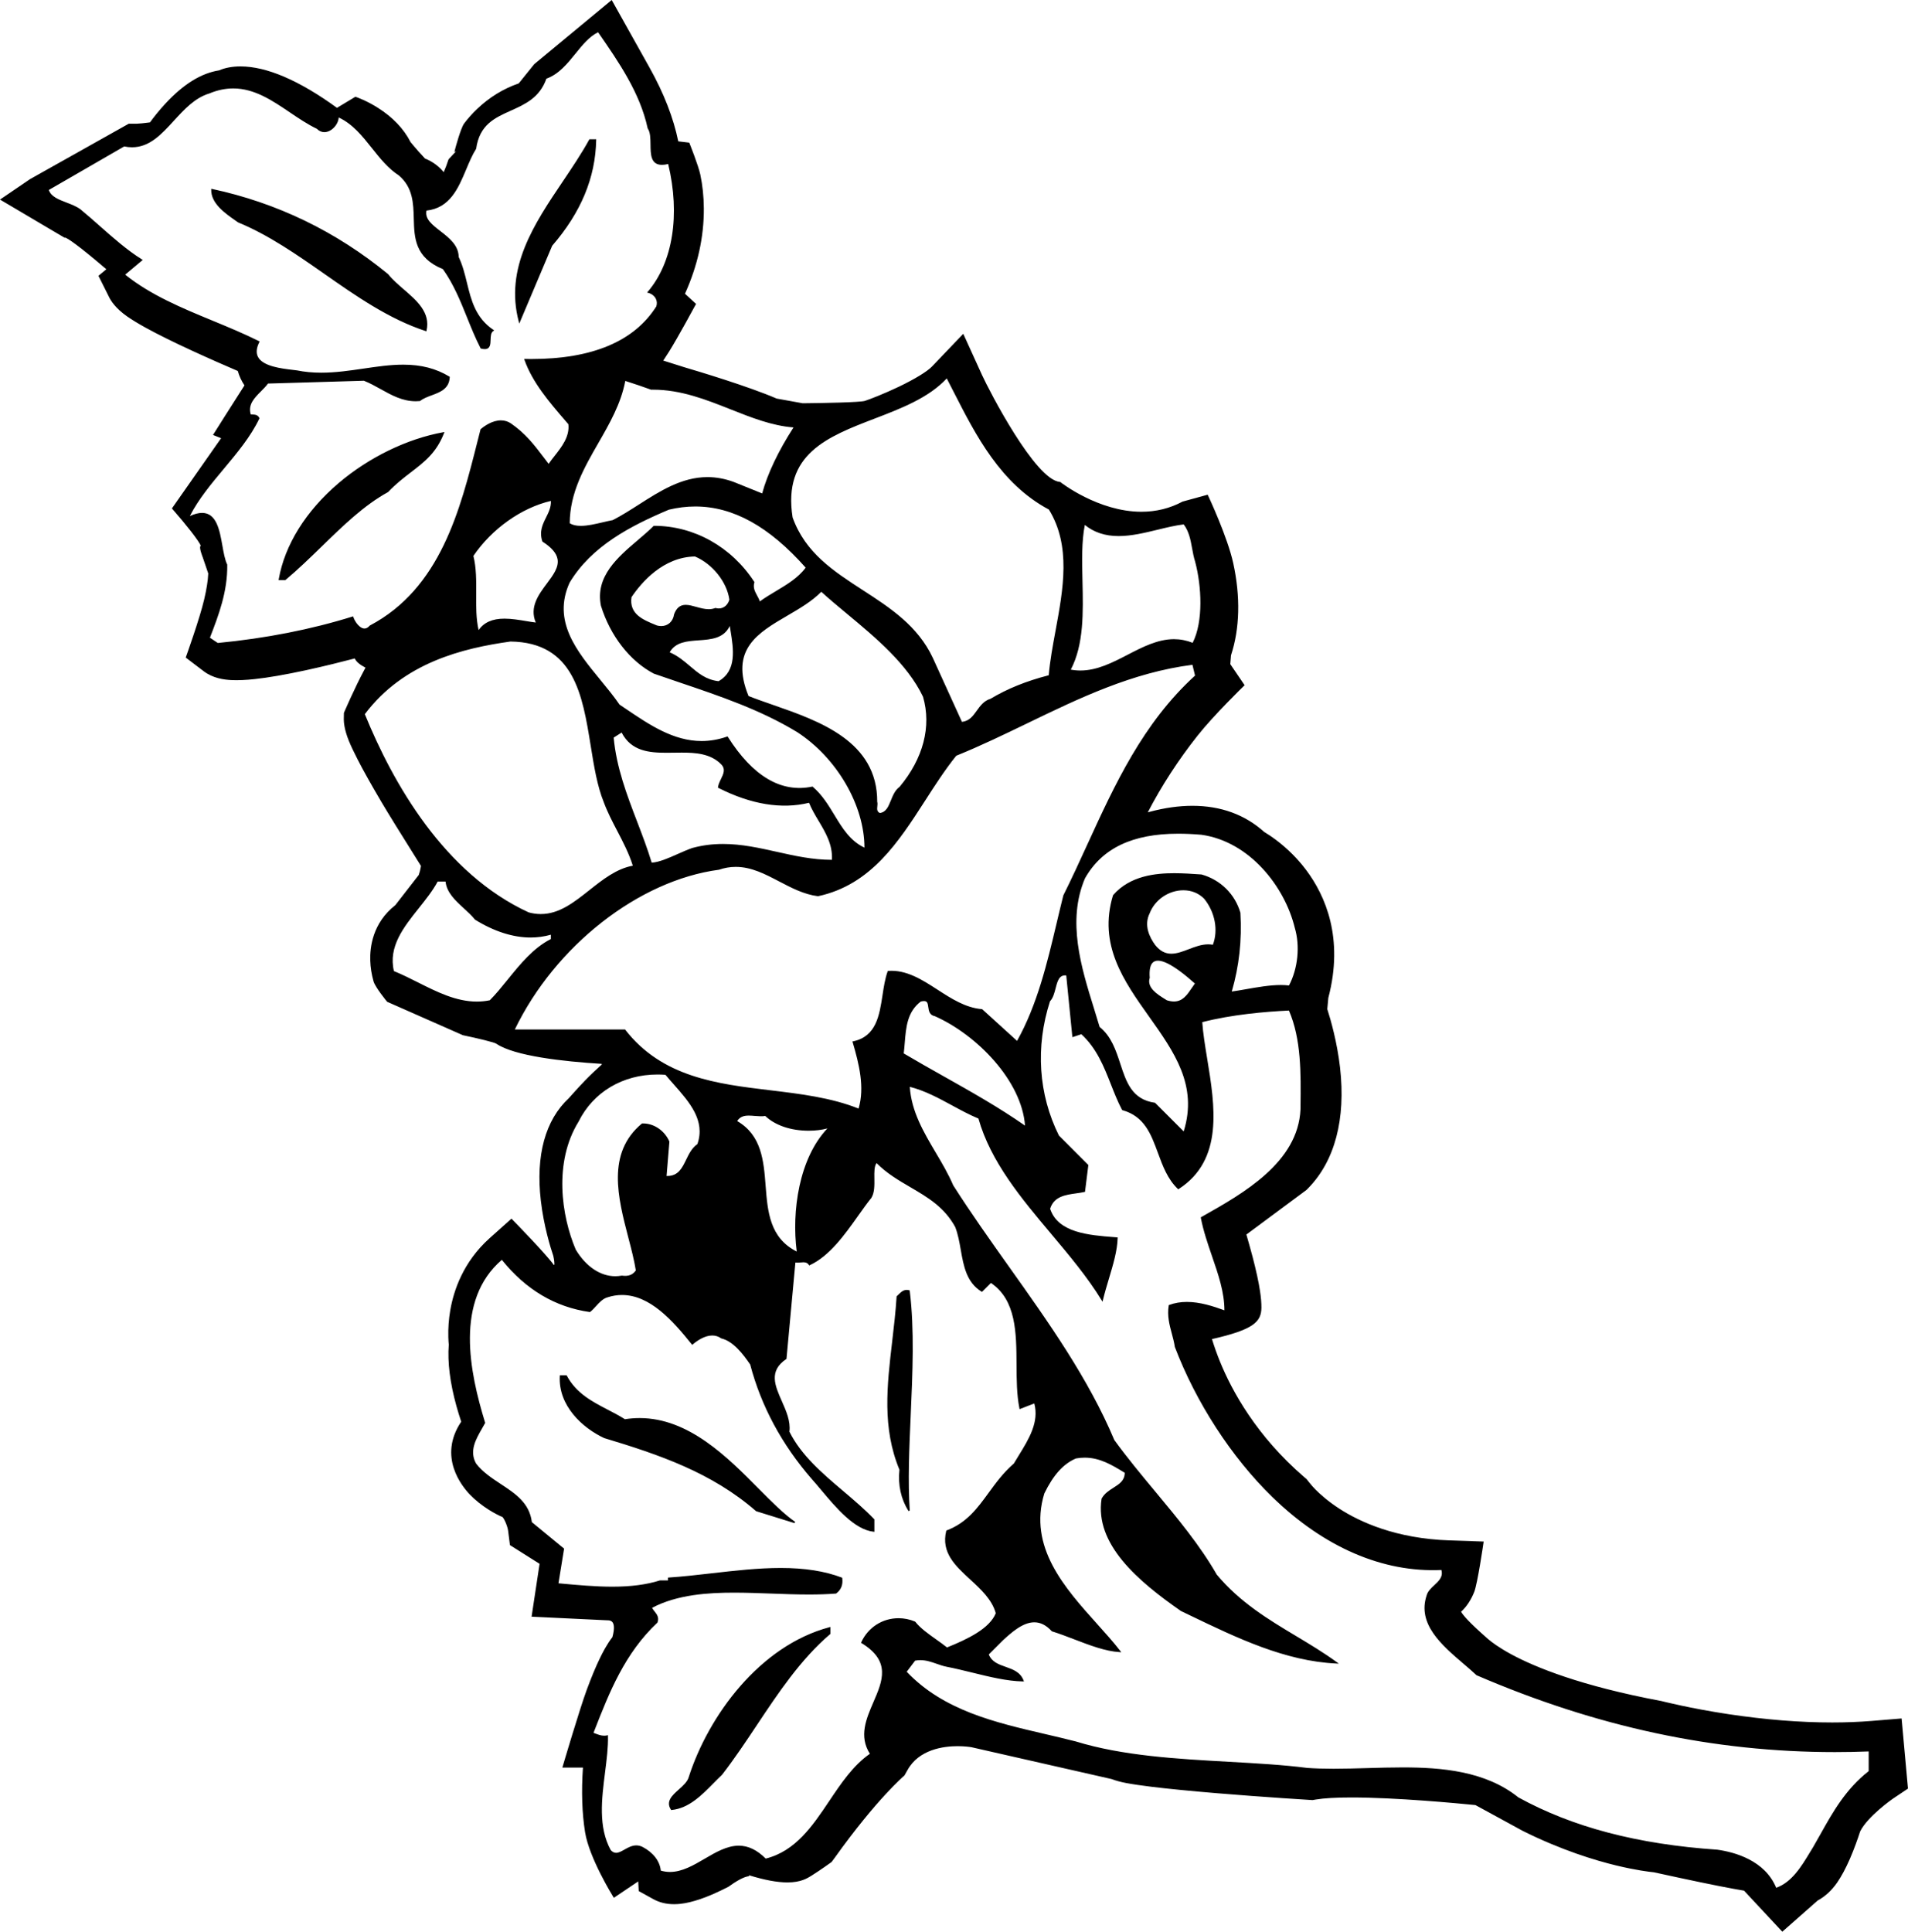 <?xml version="1.0" encoding="utf-8"?>
<!-- Generator: Adobe Illustrator 17.0.0, SVG Export Plug-In . SVG Version: 6.00 Build 0)  -->
<!DOCTYPE svg PUBLIC "-//W3C//DTD SVG 1.1//EN" "http://www.w3.org/Graphics/SVG/1.1/DTD/svg11.dtd">
<svg version="1.1" id="Layer_1" xmlns="http://www.w3.org/2000/svg" xmlns:xlink="http://www.w3.org/1999/xlink" x="0px" y="0px"
	 width="213.843px" height="216.458px" viewBox="0 0 213.843 216.458" enable-background="new 0 0 213.843 216.458"
	 xml:space="preserve">
<path d="M213.141,192.722l-0.015-0.154l-3.393,0.278c-1.388,0.112-2.861,0.17-4.38,0.17c-3.602,0-7.509-0.313-11.611-0.928
	c-4.372-0.66-7.495-1.464-7.536-1.474c-9.038-1.693-14.139-3.783-16.827-5.237c-1.372-0.743-2.187-1.352-2.626-1.73
	c-2.189-1.923-2.752-2.635-2.996-3.036v-0.001c0.613-0.567,1.108-1.314,1.473-2.226c0.364-0.921,1.004-5.282,1.03-5.468l0.025-0.173
	l-3.843-0.131c-5.981-0.202-10.02-2.053-12.354-3.569c-1.269-0.825-2.155-1.626-2.677-2.153c-0.445-0.45-0.943-1.11-0.972-1.142
	l-0.258-0.221c-5.34-4.605-8.1-9.62-9.475-13.017c-0.319-0.791-0.612-1.615-0.871-2.455l0.004-0.001
	c4.718-1.071,5.521-1.956,5.538-3.532c0.003-0.516-0.052-1.157-0.159-1.856c-0.147-0.993-0.435-2.313-0.828-3.816
	c-0.218-0.822-0.459-1.688-0.699-2.512l6.741-5l0.182-0.185c2.996-3.062,4.231-7.74,3.575-13.53
	c-0.325-2.833-1.031-5.306-1.43-6.546l0.117-1.26c1.769-6.708-0.354-11.464-2.445-14.271c-0.95-1.276-2.091-2.423-3.39-3.406
	c-0.576-0.435-1.063-0.743-1.344-0.907c-2.159-1.948-4.869-2.936-8.054-2.936c-1.513,0-3.115,0.224-4.798,0.676
	c-0.068,0.02-0.137,0.038-0.205,0.058c1.547-2.979,3.42-5.867,5.574-8.587c1.824-2.307,5.151-5.536,5.185-5.568l0.095-0.092
	l-1.605-2.361l0.079-0.991c0.987-2.996,1.074-6.568,0.25-10.329c-0.638-2.929-2.785-7.503-2.807-7.549l-0.056-0.119l-2.818,0.773
	c-1.406,0.755-2.957,1.138-4.606,1.138c-4.826,0-9.027-3.278-9.069-3.312l-0.037-0.029L118.78,54
	c-2.745-0.223-7.884-10.154-8.715-11.972l-2.105-4.624l-3.51,3.67c-0.535,0.559-1.919,1.402-3.701,2.258
	c-1.625,0.775-3.199,1.387-3.81,1.589c-0.512,0.17-4.804,0.248-6.972,0.268l-2.921-0.527c-3.162-1.364-8.727-3.033-10.354-3.512
	l-2.355-0.744c0.222-0.333,0.439-0.67,0.646-0.998c0.984-1.568,2.95-5.208,2.97-5.245l0.058-0.107l-1.241-1.139
	c1.423-3.151,2.134-6.371,2.113-9.572c-0.01-1.328-0.143-2.599-0.394-3.777c-0.223-1.042-1.165-3.397-1.205-3.497l-0.035-0.086
	l-1.232-0.146c-0.533-2.619-1.613-5.395-3.212-8.252L68.558,0L59.88,7.185l-1.74,2.16c-1.727,0.591-3.302,1.561-4.684,2.883
	c-0.531,0.506-1.014,1.048-1.435,1.61c-0.392,0.522-0.991,2.789-1.017,2.886l-0.079,0.301l0.189-0.076l-0.818,0.875l-0.034,0.059
	c-0.167,0.512-0.346,0.984-0.532,1.407c-0.012-0.015-0.024-0.029-0.036-0.042c-0.693-0.826-1.495-1.261-2.058-1.482
	c-0.084-0.095-0.192-0.212-0.317-0.348c-0.126-0.136-0.269-0.29-0.417-0.455c-0.428-0.48-0.775-0.91-0.889-1.046
	c-0.77-1.499-2.003-2.791-3.666-3.839c-0.515-0.328-1.066-0.625-1.639-0.885c-0.489-0.22-0.796-0.323-0.809-0.327l-0.068-0.023
	l-2.063,1.242c-4.242-3.08-7.882-4.642-10.82-4.642c-0.902,0-1.719,0.152-2.392,0.443c-2.016,0.319-3.982,1.535-6.01,3.716
	c-0.758,0.818-1.357,1.591-1.737,2.113c-0.558,0.082-1.312,0.148-1.48,0.148h-0.897L3.365,20.074L0,22.364l7.178,4.24l0.043,0.029
	l0.056-0.009c0.232,0.002,1.589,0.935,4.642,3.548l-0.884,0.735l1.222,2.444c0.165,0.33,0.688,1.196,1.988,2.104
	c0.53,0.372,1.239,0.803,2.106,1.281c1.336,0.734,3.152,1.632,5.252,2.597c1.927,0.889,3.797,1.702,5.048,2.238
	c0.16,0.568,0.417,1.123,0.749,1.615c-1.347,2.091-3.407,5.362-3.428,5.396l-0.1,0.158l0.907,0.364l-5.512,7.869l0.081,0.093
	c1.467,1.675,2.974,3.578,3.146,4.084l-0.044,0.07c-0.137,0.206,0.277,1.247,0.28,1.254c0.047,0.121,0.263,0.755,0.608,1.785
	l-0.004,0.06c-0.029,0.737-0.176,1.672-0.452,2.856c-0.499,2.148-2.014,6.359-2.029,6.402l-0.039,0.107l2.007,1.526
	c1.058,0.806,2.294,0.956,3.132,1c0.714,0.032,1.601-0.003,2.585-0.112c1.503-0.16,3.429-0.493,5.725-0.989
	c2.101-0.456,4.126-0.966,5.5-1.325c0.153,0.355,0.556,0.702,1.201,1.034L40.86,75.01c-1.154,2.15-2.306,4.85-2.316,4.876
	l-0.013,0.73c0,0.304,0.056,1.149,0.577,2.425c0.226,0.551,0.553,1.245,0.974,2.063c0.646,1.26,1.546,2.865,2.671,4.771
	c0.73,1.239,2.221,3.647,4.429,7.159c-0.013,0.055-0.025,0.12-0.037,0.2c-0.039,0.252-0.108,0.519-0.213,0.813l-2.627,3.382
	c-2.563,2.004-2.859,4.754-2.809,6.215c0.023,0.757,0.146,1.537,0.367,2.32c0.192,0.673,1.473,2.229,1.527,2.294l8.488,3.744
	c1.695,0.353,3.557,0.804,3.749,0.955c2.037,1.386,7.514,1.991,11.821,2.256l-0.017,0.089c-0.529,0.465-1.312,1.209-1.841,1.755
	c-0.824,0.858-1.595,1.726-1.837,2c-2.641,2.451-3.726,6.424-3.137,11.486c0.327,2.832,1.087,5.275,1.395,6.178
	c0.102,0.453,0.129,0.768,0.131,0.966c-0.013,0.01-0.024,0.021-0.036,0.031c-0.013,0.011-0.024,0.021-0.037,0.031
	c-0.758-1.111-4.475-4.916-4.641-5.085l-0.104-0.106l-2.453,2.194c-2.962,2.657-4.033,5.87-4.41,8.098
	c-0.169,0.981-0.241,1.984-0.215,2.979c0.009,0.362,0.032,0.658,0.051,0.849c-0.153,1.955,0.136,4.274,0.862,6.896
	c0.158,0.564,0.338,1.148,0.533,1.737c-2.64,3.922,0.086,7.25,0.988,8.182c0.594,0.612,1.306,1.182,2.114,1.693
	c0.633,0.402,1.26,0.697,1.301,0.716l0.161,0.057c0.215,0.075,0.626,1.065,0.692,1.568l0.203,1.612l3.324,2.097l-0.896,5.924
	l8.473,0.406l0.049-0.001c0.257,0,0.437,0.072,0.55,0.221c0.148,0.196,0.267,0.644-0.012,1.662c-0.633,0.821-1.112,1.76-1.418,2.396
	c-0.449,0.925-0.923,2.063-1.449,3.48c-0.828,2.246-2.666,8.481-2.685,8.544l-0.059,0.2h2.307c-0.184,2.684-0.103,5.124,0.241,7.257
	c0.47,2.872,3.029,7.022,3.138,7.197l0.086,0.139l2.73-1.837c0.027,0.469,0.052,0.996,0.052,0.996l0.004,0.088l1.644,0.907
	c0.677,0.375,1.458,0.564,2.322,0.564c0.5,0,0.917-0.063,1.225-0.116c0.67-0.119,1.453-0.347,2.266-0.657
	c1.286-0.487,2.6-1.182,2.629-1.199l0.178-0.126c1.148-0.819,1.757-0.979,1.915-1.01l0.214-0.039l-0.059-0.106
	c1.754,0.545,3.18,0.811,4.339,0.811c1.476,0,2.195-0.446,2.673-0.742c1.022-0.64,2.261-1.537,2.273-1.546l0.349-0.472
	c4.738-6.631,7.782-9.194,7.813-9.22l0.337-0.594c1.28-2.343,4.073-2.692,5.624-2.692c0.804,0,1.428,0.092,1.58,0.123l15.654,3.557
	c0.506,0.189,1.071,0.343,1.679,0.454c0.704,0.134,1.655,0.273,2.825,0.417c1.872,0.229,4.364,0.473,7.407,0.727
	c5.143,0.428,10.542,0.762,10.632,0.764l0.368-0.063c0.921-0.153,2.262-0.231,3.986-0.231c4.979,0,11.86,0.648,13.904,0.853
	l5.296,2.888c4.322,2.157,8.096,3.302,10.5,3.883c2.204,0.53,3.687,0.71,4.204,0.76c4.023,0.882,7.027,1.505,8.929,1.851
	c0.475,0.089,0.863,0.155,1.174,0.206l4.291,4.6l3.961-3.492c0.833-0.445,1.594-1.148,2.2-2.032c0.48-0.702,0.943-1.566,1.415-2.645
	c0.502-1.157,0.905-2.317,1.146-3.066c0.832-1.689,3.638-3.646,3.666-3.665l1.696-1.136L213.141,192.722z M121.321,65.118
	c-0.054-2.273-0.104-4.423,0.263-6.294c1.039,0.839,2.28,1.247,3.787,1.247c1.442,0,2.944-0.365,4.397-0.718
	c1.016-0.247,1.977-0.48,2.896-0.59c0.598,0.788,0.773,1.749,0.942,2.679c0.091,0.498,0.185,1.013,0.341,1.496
	c0.724,2.723,0.94,6.714-0.28,9.093c-0.69-0.273-1.376-0.407-2.095-0.407c-1.817,0-3.528,0.886-5.183,1.742
	c-1.682,0.871-3.421,1.771-5.297,1.771c-0.362,0-0.726-0.033-1.081-0.101C121.486,72.219,121.402,68.609,121.321,65.118z
	 M202.842,207.581c-0.946,1.565-2.018,3.337-3.769,3.957c-1.276-3.083-4.675-3.996-6.603-4.267
	c-8.942-0.608-16.239-2.528-22.295-5.861c-3.684-2.961-8.63-3.359-12.982-3.359c-1.313,0-2.65,0.038-3.944,0.076
	c-1.255,0.036-2.554,0.073-3.792,0.073c-1.109,0-2.07-0.029-2.935-0.091c-2.716-0.348-5.656-0.512-8.769-0.687
	c-5.859-0.327-11.917-0.666-17.158-2.274c-1.146-0.296-2.332-0.571-3.479-0.839c-5.602-1.302-11.392-2.647-15.493-6.979l0.943-1.243
	c0.196-0.037,0.389-0.055,0.586-0.055c0.655,0,1.241,0.205,1.809,0.403c0.37,0.13,0.752,0.264,1.149,0.34
	c0.935,0.181,1.913,0.421,2.859,0.653c1.918,0.472,3.901,0.959,5.678,0.989l0.114,0.002l-0.04-0.107
	c-0.354-0.946-1.194-1.242-2.007-1.529c-0.8-0.281-1.556-0.548-1.894-1.389l1.601-1.602c0.929-0.844,2.2-2,3.498-2
	c0.703,0,1.342,0.324,1.952,0.991l0.015,0.016l0.02,0.006c0.824,0.256,1.685,0.586,2.516,0.904c1.706,0.655,3.469,1.332,5.072,1.424
	l0.171,0.01l-0.104-0.136c-0.75-0.976-1.642-1.968-2.586-3.018c-3.638-4.048-7.761-8.636-5.931-14.635
	c1.01-2.081,2.142-3.329,3.546-3.924c0.331-0.06,0.662-0.09,0.985-0.09c1.701,0,3.07,0.835,4.394,1.644l0.089,0.055
	c-0.018,0.878-0.596,1.245-1.263,1.67c-0.497,0.315-1.01,0.642-1.325,1.214l-0.009,0.026c-0.783,5.078,4.047,9.201,8.885,12.571
	c0.347,0.166,0.694,0.333,1.042,0.501c5.242,2.523,10.663,5.133,16.405,5.39l0.26,0.012l-0.21-0.153
	c-1.5-1.092-3.085-2.041-4.617-2.96c-3.073-1.843-6.252-3.749-8.856-6.865c-1.872-3.27-4.419-6.333-6.883-9.296
	c-1.562-1.878-3.177-3.82-4.598-5.783c-2.883-6.869-7.386-13.206-11.741-19.333c-2.129-2.996-4.33-6.094-6.313-9.207
	c-0.546-1.279-1.272-2.506-1.975-3.692c-1.334-2.255-2.713-4.585-2.892-7.346c1.681,0.424,3.227,1.263,4.724,2.074
	c0.959,0.521,1.951,1.059,2.968,1.481c1.377,4.864,4.815,8.955,8.142,12.911c2.005,2.385,4.078,4.851,5.67,7.454l0.099,0.162
	l0.044-0.186c0.185-0.783,0.43-1.602,0.667-2.393c0.466-1.552,0.947-3.156,0.978-4.556l0.002-0.074l-0.409-0.032
	c-2.801-0.217-6.283-0.487-7.158-3.178c0.425-1.376,1.691-1.554,2.916-1.726c0.331-0.046,0.644-0.09,0.94-0.157l0.053-0.012
	l0.376-3.01l-3.299-3.302c-2.295-4.598-2.649-9.939-1-15.046c0.343-0.354,0.487-0.911,0.627-1.449
	c0.213-0.824,0.396-1.531,1.193-1.443l0.689,6.92l1.006-0.335c1.724,1.59,2.527,3.632,3.304,5.606
	c0.375,0.952,0.763,1.938,1.25,2.866l0.016,0.03l0.032,0.009c2.472,0.691,3.205,2.686,3.982,4.797
	c0.531,1.444,1.081,2.938,2.229,4.029l0.044,0.042l0.052-0.033c5.053-3.261,4.063-9.296,3.19-14.62
	c-0.239-1.46-0.465-2.84-0.549-4.077c3.289-0.853,7.083-1.179,9.714-1.302c1.386,3.205,1.341,7.039,1.297,10.747l-0.004,0.338
	c-0.268,5.936-6.431,9.412-10.931,11.951l-0.245,0.138l0.01,0.056c0.275,1.451,0.769,2.887,1.245,4.275
	c0.718,2.089,1.396,4.063,1.396,6.085c-1.269-0.461-2.732-0.938-4.208-0.938c-0.71,0-1.379,0.114-1.986,0.34l-0.043,0.016
	l-0.007,0.046c-0.184,1.166,0.084,2.162,0.343,3.125c0.13,0.484,0.265,0.984,0.345,1.519c2.383,6.247,6.358,12.37,10.909,16.798
	c5.801,5.646,12.391,8.499,18.964,8.192c0.215,0.763-0.278,1.223-0.801,1.709c-0.364,0.34-0.74,0.69-0.854,1.148
	c-1.066,3.203,1.692,5.562,4.126,7.643c0.521,0.445,1.014,0.866,1.455,1.283l0.022,0.016c13.455,5.793,26.59,8.609,40.156,8.609
	c1.253,0,2.526-0.025,3.786-0.074v2.205c-2.574,2.019-4.003,4.566-5.384,7.031c-0.275,0.491-0.561,1-0.848,1.492
	C203.085,207.181,202.965,207.379,202.842,207.581z M96.557,184.121c3.32,2.021,2.357,4.246,1.339,6.602
	c-0.815,1.884-1.657,3.83-0.403,5.801c-1.876,1.301-3.239,3.333-4.558,5.299c-1.852,2.76-3.766,5.613-7.118,6.445
	c-0.974-0.973-1.962-1.446-3.02-1.446c-1.318,0-2.588,0.743-3.816,1.461c-1.246,0.729-2.535,1.483-3.891,1.483
	c-0.349,0-0.695-0.051-1.031-0.15c-0.104-1.065-0.845-2.029-2.042-2.654c-0.232-0.116-0.463-0.172-0.703-0.172
	c-0.495,0-0.938,0.249-1.328,0.47c-0.33,0.187-0.643,0.362-0.933,0.362c-0.223,0-0.424-0.105-0.605-0.309
	c-1.41-2.576-1.016-5.702-0.633-8.726c0.182-1.438,0.354-2.798,0.324-4.051l-0.002-0.095l-0.093,0.021
	c-0.111,0.024-0.221,0.036-0.333,0.036c-0.363,0-0.691-0.129-1.008-0.253c-0.062-0.024-0.122-0.048-0.184-0.071l0.108-0.274
	c1.658-4.237,3.374-8.619,7.047-12.067l0.021-0.031c0.197-0.564-0.072-0.903-0.333-1.231c-0.105-0.134-0.207-0.261-0.277-0.402
	c2.835-1.507,6.389-1.701,9.176-1.701c1.379,0,2.812,0.053,4.197,0.104c1.391,0.052,2.829,0.105,4.218,0.105
	c1.123,0,2.106-0.035,3.008-0.106l0.022-0.002l0.019-0.014c0.55-0.412,0.77-0.973,0.671-1.713l-0.006-0.046l-0.044-0.017
	c-1.9-0.724-4.141-1.076-6.847-1.076c-2.538,0-5.182,0.303-7.738,0.596c-1.68,0.192-3.266,0.374-4.821,0.476l-0.073,0.005v0.313
	h-0.881l-0.023,0.004c-1.499,0.473-3.245,0.702-5.338,0.702c-1.871,0-3.846-0.18-5.755-0.354l-0.278-0.025l0.623-3.839l0.007-0.045
	l-3.612-2.97c-0.268-2.149-1.835-3.183-3.493-4.276c-1-0.661-2.035-1.344-2.756-2.287c-0.792-1.398-0.024-2.731,0.652-3.907
	c0.122-0.211,0.242-0.419,0.351-0.622l0.015-0.029l-0.009-0.031c-1.737-5.652-3.428-13.682,1.874-18.239
	c2.681,3.337,5.993,5.304,9.847,5.847l0.033,0.005l0.025-0.021c0.231-0.181,0.446-0.416,0.655-0.645
	c0.378-0.414,0.77-0.842,1.282-0.984c0.535-0.174,1.08-0.263,1.619-0.263c3.137,0,5.683,2.854,7.822,5.527l0.051,0.063l0.062-0.052
	c0.539-0.455,1.356-0.999,2.19-0.999c0.363,0,0.697,0.107,0.995,0.317l0.027,0.013c1.307,0.307,2.41,1.72,3.227,2.922
	c1.224,4.654,3.545,8.971,6.901,12.832c0.323,0.357,0.678,0.779,1.053,1.227c1.664,1.983,3.735,4.452,5.878,4.678l0.086,0.009
	v-1.394l-0.021-0.022c-1.066-1.114-2.294-2.155-3.481-3.162c-2.311-1.96-4.699-3.986-6.021-6.646c0.15-1.16-0.359-2.314-0.854-3.432
	c-0.766-1.73-1.487-3.364,0.497-4.697l0.03-0.021l0.998-10.799c0.16,0.024,0.37,0.01,0.563-0.008
	c0.117-0.011,0.228-0.021,0.335-0.021c0.3,0,0.482,0.089,0.61,0.296l0.036,0.059l0.063-0.028c2.226-1.03,3.922-3.421,5.42-5.531
	c0.516-0.728,1.004-1.415,1.495-2.024c0.354-0.59,0.341-1.399,0.329-2.182c-0.011-0.692-0.021-1.348,0.245-1.706
	c1.132,1.147,2.472,1.931,3.768,2.688c1.964,1.149,3.819,2.234,5.046,4.472c0.312,0.789,0.471,1.689,0.624,2.561
	c0.316,1.796,0.644,3.652,2.324,4.68l0.053,0.032l1.003-1c2.832,1.913,2.852,5.578,2.87,9.124c0.009,1.675,0.018,3.405,0.325,4.924
	l0.018,0.091l1.648-0.64c0.563,2.091-0.614,4-1.754,5.848c-0.183,0.297-0.364,0.591-0.534,0.881
	c-1.178,1.02-2.019,2.173-2.832,3.289c-1.259,1.728-2.448,3.358-4.702,4.21l-0.039,0.015l-0.01,0.04
	c-0.588,2.431,1.004,3.896,2.689,5.446c1.199,1.103,2.438,2.242,2.865,3.776c-0.688,1.72-3.142,2.904-5.465,3.837
	c-0.383-0.306-0.808-0.607-1.219-0.899c-0.866-0.615-1.762-1.251-2.336-1.977l-0.031-0.023c-0.593-0.249-1.213-0.376-1.845-0.376
	c-1.815,0-3.418,1.032-4.182,2.695l-0.029,0.063L96.557,184.121z M25.469,63.284l-0.008-0.033c-0.255-0.523-0.392-1.294-0.537-2.11
	c-0.305-1.719-0.651-3.667-2.277-3.667c-0.395,0-0.855,0.118-1.37,0.353c0.97-1.9,2.414-3.626,3.813-5.298
	c1.477-1.766,3.004-3.591,3.975-5.624l0.015-0.032l-0.015-0.032c-0.162-0.366-0.494-0.381-0.787-0.395
	c-0.06-0.002-0.121-0.005-0.181-0.011c-0.314-1.111,0.394-1.822,1.143-2.573c0.279-0.28,0.567-0.569,0.795-0.88l10.749-0.317
	c0.657,0.259,1.284,0.608,1.89,0.946c1.194,0.666,2.43,1.354,3.919,1.354c0.151-0.001,0.306-0.008,0.458-0.021l0.023-0.002
	l0.019-0.015c0.354-0.28,0.832-0.458,1.294-0.63c0.961-0.357,1.953-0.728,2.017-2.026l0.002-0.047l-0.04-0.024
	c-1.51-0.911-3.153-1.335-5.173-1.335c-1.457,0-2.907,0.213-4.443,0.438c-1.543,0.227-3.139,0.461-4.747,0.461
	c-0.97,0-1.856-0.084-2.713-0.257c-0.128-0.017-0.269-0.033-0.417-0.051c-1.348-0.159-3.385-0.398-3.952-1.448
	c-0.239-0.443-0.191-1.006,0.143-1.673l0.035-0.07l-0.07-0.035c-1.682-0.841-3.475-1.582-5.209-2.297
	c-3.409-1.407-6.933-2.862-9.791-5.155l1.968-1.65l-0.091-0.057c-1.632-1.016-3.188-2.39-4.692-3.719
	c-0.712-0.629-1.448-1.28-2.184-1.883c-0.438-0.333-1.014-0.554-1.571-0.768c-0.896-0.344-1.744-0.669-1.986-1.413l8.446-4.877
	c0.299,0.063,0.594,0.094,0.878,0.094c1.967,0,3.292-1.447,4.695-2.979c1.157-1.264,2.354-2.571,3.971-3.052
	c0.915-0.379,1.792-0.563,2.681-0.563c2.373,0,4.389,1.363,6.338,2.681c0.978,0.661,1.989,1.345,3.027,1.841
	c0.241,0.247,0.531,0.377,0.84,0.377c0.372,0,0.768-0.19,1.085-0.522c0.313-0.328,0.505-0.739,0.526-1.123
	c1.575,0.733,2.665,2.104,3.72,3.432c0.895,1.126,1.819,2.291,3.033,3.071c1.571,1.352,1.617,3.12,1.662,4.829
	c0.057,2.15,0.115,4.374,3.262,5.663c1.2,1.681,1.969,3.584,2.711,5.426c0.46,1.141,0.936,2.32,1.51,3.436l0.016,0.031l0.034,0.009
	c0.159,0.04,0.295,0.061,0.415,0.061c0.631,0,0.647-0.557,0.662-1.048c0.013-0.394,0.025-0.802,0.307-0.984l0.099-0.064
	l-0.098-0.066c-2-1.345-2.485-3.329-2.954-5.248c-0.239-0.979-0.487-1.99-0.931-2.913c-0.01-1.318-1.094-2.158-2.05-2.9
	c-0.941-0.73-1.757-1.362-1.564-2.298c2.637-0.292,3.562-2.492,4.456-4.619c0.35-0.832,0.68-1.617,1.107-2.295l0.011-0.031
	c0.38-2.685,2.083-3.449,3.887-4.257c1.591-0.714,3.236-1.452,3.983-3.581c1.395-0.503,2.345-1.678,3.264-2.814
	c0.791-0.979,1.539-1.903,2.53-2.39c2.313,3.339,4.699,6.792,5.556,10.768l0.013,0.028c0.287,0.409,0.296,1.107,0.304,1.782
	c0.014,1.122,0.027,2.282,1.286,2.282c0.203,0,0.438-0.032,0.696-0.095c1.373,5.685,0.521,11.029-2.282,14.308l-0.081,0.094
	l0.12,0.032c0.372,0.099,0.679,0.33,0.843,0.632c0.146,0.271,0.168,0.586,0.068,0.892c-2.47,3.911-7.182,5.895-14.004,5.895
	c-0.235,0-0.469-0.003-0.698-0.007l-0.112-0.002l0.038,0.106c0.906,2.55,2.785,4.732,4.603,6.842l0.318,0.371
	c0.154,1.39-0.749,2.536-1.547,3.549c-0.244,0.31-0.476,0.604-0.663,0.888c-0.181-0.234-0.354-0.463-0.524-0.686
	c-1.107-1.456-2.063-2.713-3.71-3.85c-0.334-0.223-0.71-0.336-1.116-0.336c-0.959,0-1.828,0.613-2.262,0.979l-0.019,0.016
	l-0.007,0.024c-0.112,0.441-0.225,0.886-0.338,1.333c-1.95,7.72-4.161,16.469-12.066,20.638l-0.023,0.019
	c-0.18,0.209-0.373,0.315-0.575,0.315c-0.536,0-1.072-0.752-1.252-1.294l-0.024-0.073L39.5,69.091
	c-4.645,1.446-9.721,2.441-15.09,2.959l-0.881-0.59C24.509,68.917,25.515,66.285,25.469,63.284z M128.859,109.552
	c-0.062-0.812,0.044-1.37,0.313-1.66c0.646-0.689,2.268,0.104,4.747,2.317c-0.109,0.152-0.214,0.307-0.317,0.459
	c-0.565,0.835-1.054,1.556-2.031,1.556c-0.24,0-0.508-0.046-0.795-0.136c-0.078-0.051-0.164-0.104-0.256-0.162
	c-0.802-0.5-2.013-1.257-1.664-2.345l0.005-0.014L128.859,109.552z M129.481,105.911c-0.656-0.89-1.299-2.231-0.627-3.573
	c0.58-1.518,2.133-2.577,3.775-2.577c0.917,0,1.727,0.333,2.337,0.956c1.214,1.508,1.591,3.522,0.969,5.151
	c-0.17-0.031-0.346-0.047-0.524-0.047c-0.756,0-1.488,0.279-2.197,0.55c-0.674,0.257-1.311,0.499-1.934,0.499
	C130.586,106.87,130.013,106.564,129.481,105.911z M114.882,126.134c-2.944-2.054-6.078-3.816-9.109-5.521
	c-1.475-0.83-2.999-1.688-4.485-2.569c0.049-0.392,0.081-0.793,0.113-1.183c0.146-1.784,0.284-3.47,1.796-4.63
	c0.138-0.035,0.259-0.054,0.357-0.054c0.374,0,0.426,0.241,0.483,0.667c0.056,0.408,0.124,0.915,0.734,1.025
	C109.476,115.956,114.506,121.092,114.882,126.134z M89.297,140.244c-3.034-1.52-3.265-4.49-3.488-7.364
	c-0.216-2.788-0.44-5.67-3.189-7.256c0.334-0.538,0.846-0.613,1.306-0.613c0.22,0,0.453,0.021,0.679,0.04
	c0.408,0.035,0.847,0.06,1.164,0.002c1.099,1.051,2.866,1.652,4.859,1.652c0.751,0,1.472-0.088,2.104-0.256
	C89.554,129.8,88.713,135.722,89.297,140.244z M144.466,110.432c-0.276-0.035-0.584-0.054-0.914-0.054
	c-1.237,0-2.654,0.25-3.904,0.47c-0.572,0.101-1.114,0.195-1.595,0.26c0.829-2.856,1.146-5.737,0.969-8.819
	c-0.604-2.092-2.225-3.697-4.352-4.297l-0.11-0.008c-0.953-0.065-1.939-0.135-2.95-0.135c-2.026,0-4.941,0.254-6.851,2.448
	l-0.017,0.029c-1.684,5.532,1.219,9.616,4.025,13.566c2.831,3.983,5.506,7.748,3.897,12.89l-0.824-0.823
	c-0.746-0.748-1.61-1.612-2.366-2.367l-0.019-0.019l-0.026-0.003c-2.558-0.363-3.192-2.303-3.865-4.354
	c-0.496-1.518-1.01-3.087-2.323-4.141c-0.2-0.684-0.413-1.369-0.639-2.095c-1.424-4.58-3.038-9.771-1.001-14.554
	c1.901-3.367,5.318-5.004,10.447-5.004c0.813,0,1.667,0.039,2.604,0.119c5.391,0.75,9.345,5.813,10.465,10.433
	C145.722,106.005,145.466,108.532,144.466,110.432z M119.177,100.329c-0.261,1.037-0.512,2.097-0.755,3.121
	c-1.064,4.488-2.165,9.128-4.432,13.189l-3.894-3.537l-0.02-0.019l-0.027-0.002c-1.834-0.148-3.43-1.182-4.973-2.18
	c-1.711-1.106-3.478-2.25-5.523-2.105l-0.051,0.004l-0.017,0.048c-0.291,0.805-0.437,1.754-0.576,2.672
	c-0.348,2.273-0.707,4.624-3.285,5.167l-0.082,0.017l0.023,0.082c0.722,2.457,1.366,5.055,0.663,7.439
	c-3.074-1.232-6.543-1.649-9.898-2.052c-5.953-0.714-12.108-1.453-16.252-6.781l-0.023-0.03H57.701
	c4.511-9.363,13.895-16.716,22.876-17.901c0.631-0.215,1.247-0.32,1.882-0.32c1.75,0,3.271,0.795,4.879,1.637
	c1.363,0.713,2.773,1.45,4.328,1.648l0.013,0.002l0.014-0.003c5.919-1.271,9.015-6.082,12.009-10.734
	c1.095-1.701,2.226-3.46,3.475-5.006c2.715-1.097,5.393-2.393,7.983-3.645c5.778-2.795,11.753-5.685,18.485-6.544l0.292,1.208
	c-5.843,5.327-8.999,12.22-12.052,18.885C121.019,96.479,120.124,98.433,119.177,100.329z M53.057,62.296
	c2.068-3.042,5.387-5.396,8.688-6.165c0.029,0.702-0.251,1.267-0.547,1.862c-0.384,0.773-0.781,1.573-0.414,2.67l0.009,0.026
	l0.023,0.015c1.005,0.646,1.552,1.282,1.672,1.944c0.166,0.915-0.497,1.803-1.198,2.742c-0.925,1.237-1.97,2.637-1.243,4.368
	c-0.34-0.038-0.716-0.101-1.111-0.167c-0.749-0.125-1.598-0.267-2.397-0.267c-1.355,0-2.305,0.421-2.896,1.285
	c-0.294-1.268-0.283-2.688-0.272-4.064C53.381,65.107,53.392,63.619,53.057,62.296z M94.964,68.81
	c3.161,2.629,6.743,5.608,8.486,9.267c0.963,3.326,0.032,6.908-2.62,10.088c-0.516,0.375-0.754,0.962-0.984,1.529
	c-0.284,0.7-0.529,1.306-1.232,1.41c-0.347-0.158-0.318-0.436-0.286-0.756c0.018-0.169,0.035-0.343-0.012-0.495
	c0.031-6.789-6.469-9.051-11.692-10.868c-0.97-0.338-1.886-0.656-2.73-0.99c-2.136-5.221,1.028-7.068,4.379-9.023
	c1.352-0.789,2.748-1.605,3.772-2.66C92.943,67.131,93.925,67.947,94.964,68.81z M80.559,68.183c-0.115,0-0.232-0.018-0.352-0.05
	l-0.024-0.007l-0.024,0.009c-0.223,0.088-0.46,0.131-0.726,0.131c-0.465,0-0.936-0.132-1.392-0.258
	c-0.423-0.117-0.821-0.229-1.188-0.229c-0.62,0-1.032,0.33-1.303,1.056c-0.114,0.802-0.678,1.319-1.437,1.319
	c-0.151,0-0.311-0.021-0.463-0.058l-0.168-0.068c-1.401-0.57-2.989-1.216-2.704-3.114c1.136-1.684,3.561-4.494,7.112-4.556
	c1.969,0.833,3.588,2.863,3.857,4.84C81.613,67.691,81.195,68.183,80.559,68.183z M78.315,71.753c1.381-0.098,2.806-0.2,3.477-1.611
	c0.027,0.183,0.058,0.372,0.09,0.566c0.322,1.986,0.724,4.457-1.347,5.625c-1.411-0.162-2.289-0.909-3.217-1.7
	c-0.664-0.565-1.35-1.149-2.262-1.539C75.724,71.937,76.983,71.848,78.315,71.753z M69.669,82.089
	c1.08,2.087,3.081,2.264,5.039,2.264c0.281,0,0.564-0.005,0.848-0.009c0.284-0.004,0.568-0.008,0.851-0.008
	c1.515,0,3.229,0.1,4.408,1.299c0.537,0.534,0.27,1.085-0.014,1.667c-0.145,0.299-0.295,0.607-0.327,0.913l-0.005,0.053l0.048,0.024
	c3.648,1.852,7.097,2.415,10.156,1.666c0.288,0.71,0.688,1.382,1.076,2.031c0.779,1.307,1.585,2.656,1.492,4.36H93.19
	c-2.118,0-4.151-0.453-6.118-0.893c-1.946-0.435-3.959-0.884-6.033-0.884c-1.214,0-2.349,0.15-3.477,0.459
	c-0.529,0.188-1.086,0.436-1.625,0.675c-1.008,0.448-2.05,0.912-2.896,0.961c-0.474-1.566-1.067-3.115-1.641-4.615
	c-1.138-2.97-2.313-6.041-2.621-9.398L69.669,82.089z M86.965,66.238c-0.606,0.363-1.232,0.737-1.809,1.156
	c-0.073-0.24-0.192-0.46-0.309-0.673c-0.241-0.446-0.47-0.868-0.303-1.457l0.01-0.034l-0.02-0.03
	c-2.555-3.932-6.754-6.278-11.232-6.278H73.27l-0.023,0.022c-0.53,0.531-1.134,1.045-1.773,1.589
	c-2.239,1.906-4.777,4.065-4.125,7.335c1.035,3.368,3.248,6.214,5.929,7.617c0.99,0.347,2.002,0.688,2.98,1.02
	c4.423,1.496,8.996,3.042,13.093,5.537c4.444,2.889,7.528,8.194,7.534,12.942c-1.609-0.763-2.462-2.168-3.364-3.653
	c-0.676-1.114-1.376-2.268-2.432-3.168l-0.029-0.024l-0.037,0.008c-3.465,0.723-6.653-1.16-9.445-5.574l-0.033-0.053l-0.059,0.021
	c-0.945,0.33-1.903,0.498-2.847,0.498c-3.155-0.001-5.835-1.811-8.427-3.56c-0.26-0.176-0.518-0.35-0.774-0.521
	c-0.634-0.926-1.4-1.859-2.142-2.762c-2.664-3.243-5.418-6.596-3.453-10.913c2.464-4.09,6.807-6.345,11.121-8.168
	c0.992-0.239,1.988-0.36,2.961-0.36c4.239,0,8.286,2.242,12.372,6.854C89.458,64.748,88.19,65.506,86.965,66.238z M118.302,70.672
	c-0.322,1.742-0.626,3.389-0.764,4.997c-2.504,0.642-4.637,1.504-6.521,2.633c-0.744,0.224-1.149,0.788-1.541,1.334
	c-0.431,0.599-0.837,1.165-1.663,1.256l-3.258-7.155c-1.683-3.608-4.805-5.632-7.824-7.589c-3.328-2.157-6.472-4.194-7.898-8.164
	c-1.118-7.116,3.894-9.04,9.199-11.078c2.982-1.145,6.064-2.328,8.076-4.503c0.266,0.511,0.531,1.03,0.799,1.555
	c2.454,4.809,5.236,10.259,10.649,13.142C120.059,61.165,119.166,65.998,118.302,70.672z M85.422,55.292l-3.202-1.291
	c-0.994-0.361-1.954-0.537-2.936-0.537c-2.872,0-5.313,1.561-7.674,3.069c-0.957,0.611-1.946,1.244-2.938,1.751
	c-0.346,0.063-0.718,0.15-1.111,0.242c-0.836,0.197-1.701,0.4-2.466,0.4c-0.52,0-0.927-0.095-1.242-0.289
	c0.014-3.435,1.636-6.257,3.206-8.986c1.249-2.173,2.54-4.418,3.02-6.965c1.057,0.337,1.974,0.647,2.879,0.977l0.027,0.005
	c0.067-0.001,0.134-0.002,0.201-0.002c3.135,0,5.954,1.118,8.68,2.199c2.386,0.946,4.642,1.841,7.07,2.033
	C87.243,50.512,85.999,53.129,85.422,55.292z M57.212,71.887c7.122,0.097,8.072,5.986,8.992,11.683
	c0.373,2.313,0.726,4.496,1.465,6.323c0.411,1.111,0.971,2.185,1.512,3.222c0.647,1.242,1.316,2.525,1.742,3.892
	c-1.829,0.334-3.368,1.554-4.857,2.733c-1.744,1.382-3.392,2.687-5.457,2.687h-0.001c-0.449,0-0.91-0.064-1.358-0.188
	c-9.471-4.356-15.21-14.474-18.361-22.211C45.247,74.229,51.906,72.631,57.212,71.887z M49.936,98.785
	c0.127,1.237,1.1,2.13,2.042,2.993c0.439,0.403,0.895,0.819,1.253,1.264l0.02,0.018c2.094,1.305,4.242,1.994,6.211,1.994
	c0.778,0,1.544-0.105,2.277-0.314v0.485c-1.967,0.999-3.436,2.81-4.856,4.563c-0.678,0.836-1.318,1.627-1.991,2.3
	c-0.476,0.098-0.965,0.146-1.454,0.146c-2.318,0-4.486-1.09-6.583-2.145c-0.884-0.444-1.797-0.903-2.705-1.271
	c-0.653-2.732,1.094-4.923,2.783-7.041c0.769-0.963,1.562-1.958,2.12-2.991h0.883V98.785z M78.161,128.202
	c-0.619,0.429-0.947,1.105-1.266,1.761c-0.453,0.934-0.881,1.815-2.104,1.815c-0.027,0-0.056,0-0.083-0.001l0.315-3.837l0.001-0.021
	l-0.008-0.018c-0.53-1.202-1.711-2.01-2.938-2.01c-0.033,0-0.066,0.001-0.1,0.002l-0.026,0.001l-0.021,0.017
	c-3.979,3.305-2.668,8.331-1.512,12.766c0.342,1.308,0.664,2.545,0.842,3.687c-0.358,0.498-0.832,0.678-1.552,0.58l-0.013-0.002
	l-0.012,0.002c-0.246,0.044-0.493,0.066-0.735,0.066c-1.671,0-3.284-1.091-4.421-2.982c-1.61-3.777-2.495-9.798,0.317-14.34
	c1.636-3.308,4.945-5.283,8.853-5.283c0.291,0,0.589,0.012,0.884,0.033c0.294,0.354,0.613,0.718,0.924,1.068
	C77.267,123.5,79.087,125.56,78.161,128.202z M58.198,36.263l0.089-0.212c0.62-1.48,1.254-2.974,1.887-4.466
	c0.574-1.352,1.147-2.704,1.711-4.045c3.235-3.743,4.85-7.62,4.934-11.851l0.002-0.08h-0.766l-0.022,0.041
	c-0.86,1.565-1.922,3.142-2.948,4.667c-3.214,4.772-6.536,9.707-4.944,15.724L58.198,36.263z M45.257,32.429
	c-0.626-0.541-1.273-1.1-1.762-1.711c-5.814-4.778-12.451-7.989-19.727-9.544l-0.092-0.02l-0.002,0.094
	c-0.042,1.529,1.521,2.628,2.663,3.43c0.115,0.082,0.227,0.16,0.348,0.244c3.441,1.416,6.615,3.634,9.684,5.78
	c3.551,2.482,7.223,5.05,11.338,6.396l0.082,0.027l0.019-0.084C48.262,35.023,46.734,33.704,45.257,32.429z M32.007,64.984
	c1.39-1.164,2.735-2.471,4.036-3.734c2.453-2.385,4.77-4.637,7.441-6.104l0.019-0.015c0.868-0.915,1.726-1.573,2.556-2.21
	c1.525-1.171,2.844-2.182,3.705-4.38l0.051-0.13l-0.138,0.024c-4.05,0.732-8.32,2.808-11.718,5.693
	c-3.67,3.118-6.056,6.947-6.719,10.781l-0.016,0.092h0.761L32.007,64.984z M101.819,169.323l0.145-0.046
	c-0.223-3.296-0.062-6.911,0.108-10.739c0.208-4.691,0.424-9.543-0.109-13.885l-0.006-0.051l-0.05-0.015
	c-0.097-0.027-0.192-0.042-0.282-0.042c-0.401,0-0.674,0.271-0.914,0.509c-0.065,0.064-0.131,0.129-0.197,0.188l-0.024,0.021
	l-0.002,0.032c-0.104,1.679-0.301,3.361-0.491,4.989c-0.586,4.994-1.14,9.712,0.808,14.404
	C100.629,166.396,100.97,167.956,101.819,169.323z M85.011,166.797c-3.485-3.516-7.824-7.891-13.322-7.891
	c-0.547,0-1.103,0.044-1.653,0.129c-0.616-0.393-1.281-0.738-1.924-1.072c-1.739-0.903-3.537-1.838-4.586-3.81l-0.022-0.041h-0.759
	l-0.004,0.073c-0.194,3.344,2.555,5.84,4.979,6.965c6.142,1.848,12.065,3.865,17.021,8.19l4.311,1.34l0.068-0.14
	C87.847,169.655,86.469,168.266,85.011,166.797z M77.195,199.125c-0.141,0.526-0.639,0.972-1.121,1.403
	c-0.731,0.653-1.487,1.329-0.876,2.26l0.026,0.039l0.047-0.004c1.92-0.188,3.332-1.616,4.698-2.998
	c0.311-0.314,0.632-0.64,0.962-0.953c1.376-1.777,2.657-3.7,3.896-5.561c2.415-3.626,4.911-7.375,8.22-10.202l0.027-0.023v-0.775
	l-0.099,0.026C85.14,184.414,79.404,192.264,77.195,199.125z"/>
</svg>
